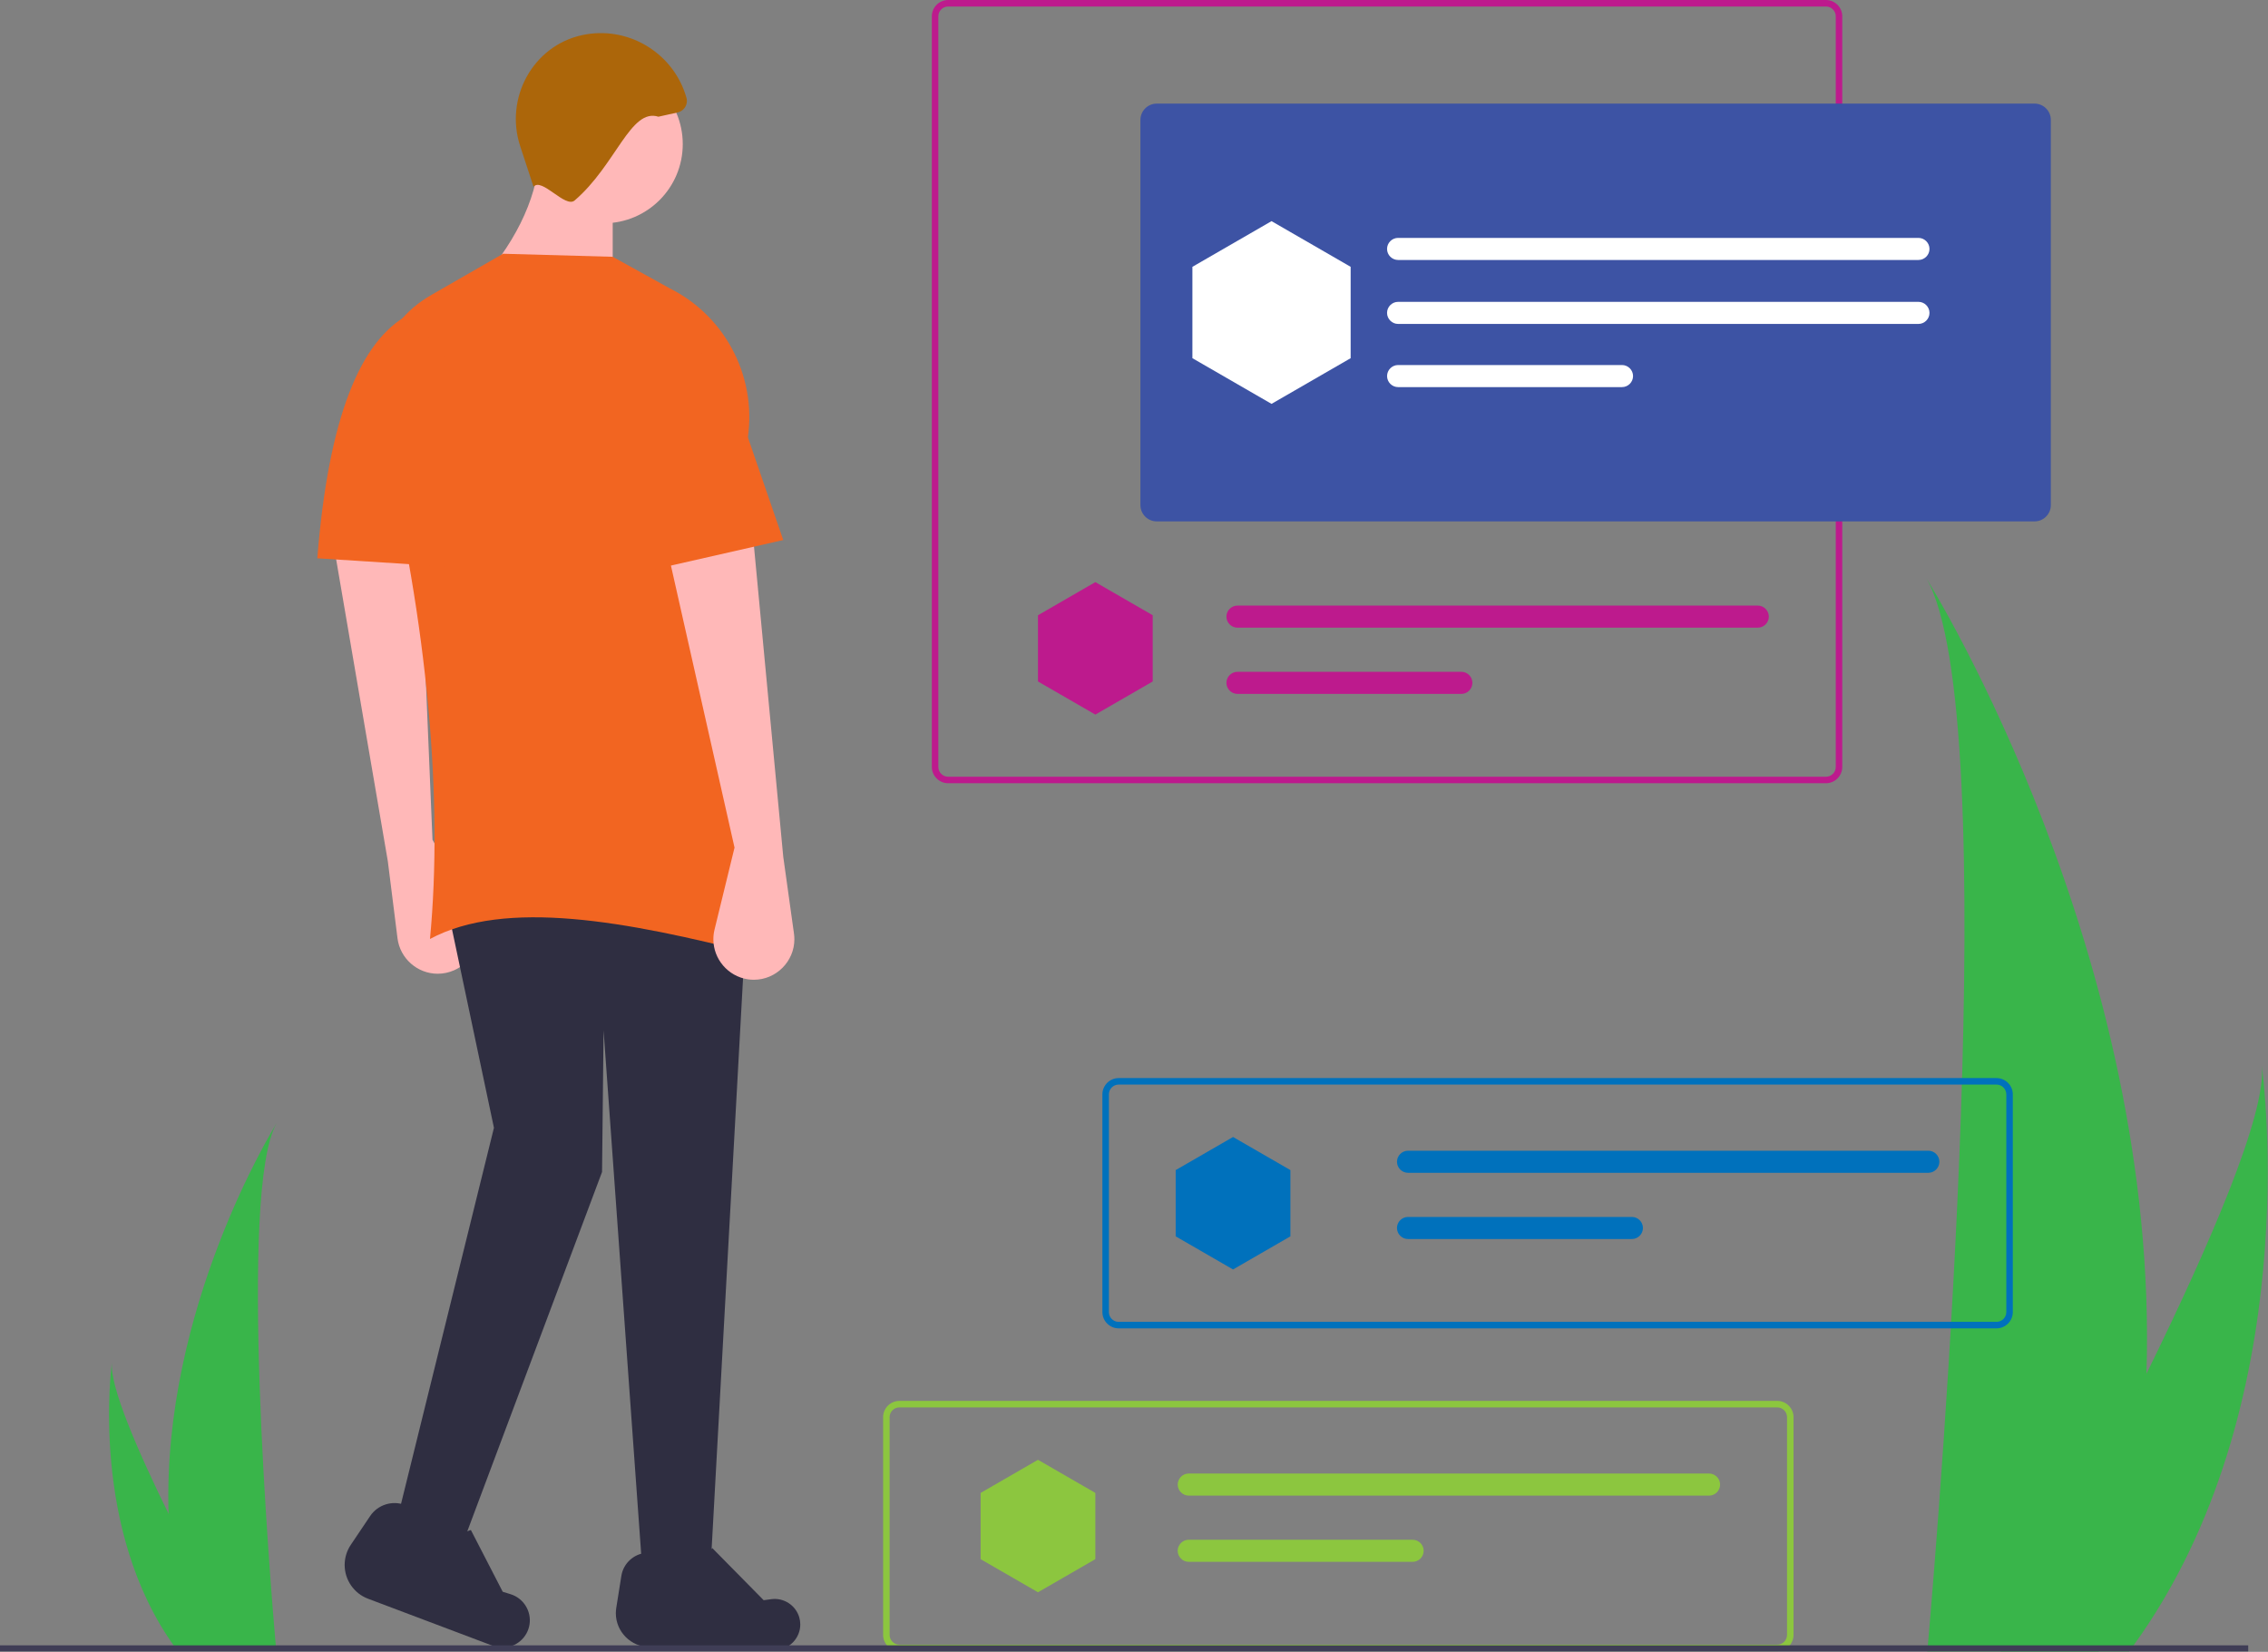 <?xml version="1.0" encoding="UTF-8" standalone="no"?><!DOCTYPE svg PUBLIC "-//W3C//DTD SVG 1.1//EN" "http://www.w3.org/Graphics/SVG/1.1/DTD/svg11.dtd"><svg width="100%" height="100%" viewBox="0 0 3103 2260" version="1.1" xmlns="http://www.w3.org/2000/svg" xmlns:xlink="http://www.w3.org/1999/xlink" xml:space="preserve" xmlns:serif="http://www.serif.com/" style="fill-rule:evenodd;clip-rule:evenodd;stroke-linejoin:round;stroke-miterlimit:2;"><rect x="0" y="0" width="3103" height="2260" fill="#808080" stroke="none"/><path d="M2936.71,1879.51c-3.378,126.195 -24.516,251.286 -62.791,371.584c-0.875,2.791 -1.792,5.541 -2.709,8.333l-234.333,0c0.25,-2.5 0.5,-5.292 0.75,-8.333c15.625,-179.625 105.708,-1272.88 -2,-1459.83c9.417,15.167 319.25,517.5 301.083,1088.25Z" style="fill:#39b54a;fill-rule:nonzero;"/><path d="M2919.12,2251.09c-1.958,2.791 -4,5.583 -6.083,8.333l-175.792,0c1.333,-2.375 2.875,-5.167 4.667,-8.333c29.041,-52.417 115,-209.125 194.791,-371.584c85.75,-174.583 164.417,-355.791 157.792,-421.375c2.042,14.792 61.375,465.709 -175.375,792.959Z" style="fill:#39b54a;fill-rule:nonzero;"/><path d="M230.634,2071.06c1.659,61.958 12.037,123.375 30.829,182.438c0.43,1.371 0.88,2.721 1.33,4.092l115.052,0c-0.123,-1.228 -0.246,-2.598 -0.368,-4.092c-7.672,-88.191 -51.9,-624.95 0.982,-716.742c-4.624,7.447 -156.744,254.08 -147.825,534.304Z" style="fill:#39b54a;fill-rule:nonzero;"/><path d="M239.267,2253.5c0.962,1.371 1.964,2.741 2.987,4.092l86.309,0c-0.654,-1.166 -1.411,-2.537 -2.291,-4.092c-14.259,-25.735 -56.462,-102.675 -95.638,-182.438c-42.101,-85.716 -80.724,-174.685 -77.472,-206.885c-1.002,7.263 -30.133,228.652 86.105,389.323Z" style="fill:#39b54a;fill-rule:nonzero;"/><path d="M2431.61,2259.1l-1201.12,0c-12.196,-0.014 -22.228,-10.046 -22.242,-22.243l-0.001,-297.945c0.015,-12.197 10.047,-22.229 22.243,-22.243l1201.12,0c12.197,0.014 22.229,10.046 22.243,22.243l0,297.945c-0.014,12.197 -10.046,22.229 -22.243,22.243Zm-1201.12,-333.534c-7.318,0.008 -13.338,6.027 -13.345,13.346l0,297.945c0.007,7.319 6.027,13.338 13.345,13.346l1201.12,0c7.319,-0.008 13.338,-6.027 13.346,-13.346l0,-297.945c-0.008,-7.319 -6.027,-13.338 -13.346,-13.346l-1201.12,0Z" style="fill:#8cc63f;fill-rule:nonzero;"/><path d="M1626.38,2016.05c-8.274,0.014 -15.076,6.827 -15.076,15.101c0,8.275 6.802,15.087 15.076,15.101l711.901,0c8.284,0 15.101,-6.817 15.101,-15.101c0,-8.284 -6.817,-15.101 -15.101,-15.101l-711.901,0Z" style="fill:#8cc63f;fill-rule:nonzero;"/><path d="M1626.38,2106.65c-8.284,0 -15.101,6.817 -15.101,15.101c0,8.284 6.817,15.101 15.101,15.101l306.334,0c8.284,0 15.1,-6.817 15.1,-15.101c0,-8.284 -6.816,-15.101 -15.1,-15.101l-306.334,0Z" style="fill:#8cc63f;fill-rule:nonzero;"/><path d="M2731.61,1817.43l-1201.12,0c-12.196,-0.014 -22.228,-10.046 -22.242,-22.243l-0.001,-297.945c0.015,-12.197 10.047,-22.229 22.243,-22.243l1201.12,0c12.197,0.014 22.229,10.046 22.243,22.243l0,297.945c-0.014,12.197 -10.046,22.229 -22.243,22.243Zm-1201.12,-333.534c-7.318,0.008 -13.338,6.028 -13.345,13.346l0,297.946c0.007,7.318 6.027,13.337 13.345,13.345l1201.12,0c7.319,-0.008 13.338,-6.027 13.346,-13.345l0,-297.946c-0.008,-7.318 -6.027,-13.338 -13.346,-13.346l-1201.12,0Z" style="fill:#0071bc;fill-rule:nonzero;"/><path d="M1926.38,1574.38c-8.274,0.013 -15.076,6.826 -15.076,15.101c0,8.274 6.802,15.087 15.076,15.101l711.901,0c8.284,0 15.101,-6.817 15.101,-15.101c0,-8.285 -6.817,-15.101 -15.101,-15.101l-711.901,0Z" style="fill:#0071bc;fill-rule:nonzero;"/><path d="M1926.38,1664.99c-8.284,0 -15.101,6.817 -15.101,15.101c0,8.284 6.817,15.101 15.101,15.101l306.334,0c8.284,0 15.1,-6.817 15.1,-15.101c0,-8.284 -6.816,-15.101 -15.1,-15.101l-306.334,0Z" style="fill:#0071bc;fill-rule:nonzero;"/><path d="M2498.28,1071.6l-1201.12,0c-12.197,-0.014 -22.229,-10.046 -22.243,-22.243l0,-1027.11c0.015,-12.197 10.046,-22.229 22.243,-22.243l1201.12,0c12.197,0.014 22.229,10.046 22.243,22.243l0,1027.11c-0.014,12.197 -10.046,22.229 -22.243,22.243Zm-1201.12,-1062.7c-7.318,0.008 -13.338,6.028 -13.346,13.346l0,1027.11c0.008,7.318 6.028,13.338 13.346,13.346l1201.12,0c7.318,-0.008 13.338,-6.028 13.346,-13.346l0,-1027.11c-0.008,-7.318 -6.028,-13.338 -13.346,-13.346l-1201.12,0Z" style="fill:#bd1a8d;fill-rule:nonzero;"/><path d="M1498.61,796.44l78.484,45.313l0,90.625l-78.484,45.312l-78.483,-45.312l0,-90.625l78.483,-45.313Z" style="fill:#bd1a8d;"/><path d="M1687.01,1555.59l78.483,45.312l0,90.625l-78.483,45.313l-78.484,-45.313l0,-90.625l78.484,-45.312Z" style="fill:#0071bc;"/><path d="M1420.13,1997.26l78.483,45.313l0,90.625l-78.483,45.312l-78.484,-45.312l0,-90.625l78.484,-45.313Z" style="fill:#8cc63f;"/><path d="M1693.05,828.546c-8.284,0 -15.101,6.817 -15.101,15.101c0,8.284 6.817,15.101 15.101,15.101l711.901,0c8.284,0 15.101,-6.817 15.101,-15.101c0,-8.284 -6.817,-15.101 -15.101,-15.101l-711.901,0Z" style="fill:#bd1a8d;fill-rule:nonzero;"/><path d="M1693.05,919.152c-8.284,0 -15.101,6.817 -15.101,15.101c0,8.284 6.817,15.101 15.101,15.101l306.333,0c8.284,0 15.101,-6.817 15.101,-15.101c0,-8.284 -6.817,-15.101 -15.101,-15.101l-306.333,0Z" style="fill:#bd1a8d;fill-rule:nonzero;"/><path d="M530.61,1178.31l13.241,105.419c3.465,27.588 27.182,48.513 54.987,48.513c7.761,0 15.435,-1.63 22.526,-4.785c19.967,-8.882 32.894,-28.781 32.894,-50.635c0,-9.337 -2.36,-18.524 -6.86,-26.706l-55.68,-101.244l-18.207,-435.29l-117.746,27.459l74.845,437.269Z" style="fill:#ffb8b8;fill-rule:nonzero;"/><path d="M971.625,2155.51l-91.667,8.334l-54.166,-754.167l-2.084,193.75l-200,533.333l-79.166,-62.5l131.25,-531.25l-62.5,-295.833l408.333,0l-50,908.333Z" style="fill:#2f2e41;fill-rule:nonzero;"/><path d="M1062.53,2257.43l-170.406,-4.161c-1.125,0.082 -2.252,0.124 -3.38,0.124c-25.33,0 -46.175,-20.845 -46.175,-46.175c0,-2.431 0.192,-4.858 0.574,-7.258l6.984,-43.877c2.733,-17.174 17.057,-30.31 34.403,-31.55c29.083,30.1 59.166,25.655 90.049,-6.44l70.247,71.262l10.491,-1.41c17.074,-2.295 33.426,8.361 38.22,24.909c0.915,3.16 1.38,6.434 1.38,9.725c0,18.207 -14.229,33.519 -32.387,34.851Z" style="fill:#2f2e41;fill-rule:nonzero;"/><path d="M674.378,2251.79l-170.892,-64.477c-19.174,-7.234 -31.936,-25.689 -31.936,-46.182c0,-9.809 2.924,-19.398 8.396,-27.539l26.498,-39.415c10.371,-15.427 30.169,-21.728 47.549,-15.134c14.675,42.268 45.851,51.48 90.231,34.235l43.587,84.53l10.808,3.348c17.591,5.45 28.659,23.136 25.87,41.34c-2.781,18.154 -18.559,31.699 -36.924,31.699c-4.505,0 -8.973,-0.815 -13.187,-2.405Z" style="fill:#2f2e41;fill-rule:nonzero;"/><circle cx="825.792" cy="197.174" r="108.333" style="fill:#ffb8b8;"/><path d="M838.292,397.174l-187.5,-4.167c51.52,-57 82.817,-116.463 87.5,-179.166l100,0l0,183.333Z" style="fill:#ffb8b8;fill-rule:nonzero;"/><path d="M1034.12,1305.51c-176.991,-45.411 -343.06,-76.019 -445.833,-20.833c17.998,-189.214 -2.821,-430.746 -64.58,-683.188c-20.06,-81.995 -6.454,-155.879 66.663,-198.062l97.917,-56.25l150,4.167l78.263,43.298c78.403,39.177 121.56,126.295 105.223,212.404c-42.05,221.281 -19.327,460.108 12.347,698.464Z" style="fill:#f26521;fill-rule:nonzero;"/><path d="M1071.62,1172.17l14.683,105.228c0.354,2.538 0.532,5.097 0.532,7.659c0,30.402 -25.017,55.419 -55.42,55.419c-2.864,0 -5.725,-0.222 -8.555,-0.664c-26.86,-4.197 -46.864,-27.569 -46.864,-54.755c0,-4.425 0.53,-8.834 1.578,-13.132l27.379,-112.255l-95.833,-425l120.833,-4.167l41.667,441.667Z" style="fill:#ffb8b8;fill-rule:nonzero;"/><path d="M629.958,776.341l-195.833,-12.5c15.301,-192.649 58.842,-297.964 125,-333.334l70.833,83.334l0,262.5Z" style="fill:#f26521;fill-rule:nonzero;"/><path d="M900.792,159.674c-38.167,-12.21 -57.976,66.051 -114.584,114.583c-12.868,11.033 -44.975,-31.984 -56.25,-18.75l-18.23,-55.486c-21.629,-65.831 17.346,-137.597 85.114,-152.062c1.799,-0.384 3.613,-0.729 5.444,-1.034c60.902,-10.146 120.344,27.666 136.968,87.128c0.349,1.332 0.526,2.704 0.526,4.081c0,7.558 -5.328,14.145 -12.719,15.724l-26.269,5.816Z" style="fill:#ac660a;fill-rule:nonzero;"/><path d="M1071.62,738.842l-183.333,41.666l-8.334,-300l104.167,4.167l87.5,254.167Z" style="fill:#f26521;fill-rule:nonzero;"/><rect x="0" y="2251.09" width="3075.92" height="8.333" style="fill:#3f3d56;"/><path d="M2783.65,713.354l-1201.12,0c-12.197,-0.015 -22.229,-10.046 -22.243,-22.243l0,-527.112c0.014,-12.197 10.046,-22.229 22.243,-22.243l1201.12,0c12.196,0.014 22.228,10.046 22.242,22.243l0,527.112c-0.014,12.196 -10.046,22.228 -22.242,22.243Z" style="fill:#3d53a4;fill-rule:nonzero;"/><path d="M1739.66,302.555l108.254,62.5l0,125l-108.254,62.5l-108.253,-62.5l0,-125l108.253,-62.5Z" style="fill:#fff;"/><path d="M1912.85,325.484c-0.008,0 -0.017,0 -0.025,0c-8.284,0 -15.101,6.817 -15.101,15.101c0,8.284 6.817,15.101 15.101,15.101c0.008,0 0.017,0 0.025,0l711.901,0c8.284,0 15.101,-6.817 15.101,-15.101c0,-8.284 -6.817,-15.101 -15.101,-15.101l-711.901,0Z" style="fill:#fff;fill-rule:nonzero;"/><path d="M1912.85,412.984c-0.008,0 -0.017,0 -0.025,0c-8.284,0 -15.101,6.817 -15.101,15.101c0,8.284 6.817,15.101 15.101,15.101c0.008,0 0.017,0 0.025,0l711.901,0c8.284,0 15.101,-6.817 15.101,-15.101c0,-8.284 -6.817,-15.101 -15.101,-15.101l-711.901,0Z" style="fill:#fff;fill-rule:nonzero;"/><path d="M1912.85,499.423c-8.284,0 -15.101,6.817 -15.101,15.101c0,8.284 6.817,15.101 15.101,15.101l306.333,0c8.285,0 15.101,-6.817 15.101,-15.101c0,-8.284 -6.816,-15.101 -15.101,-15.101l-306.333,0Z" style="fill:#fff;fill-rule:nonzero;"/></svg>